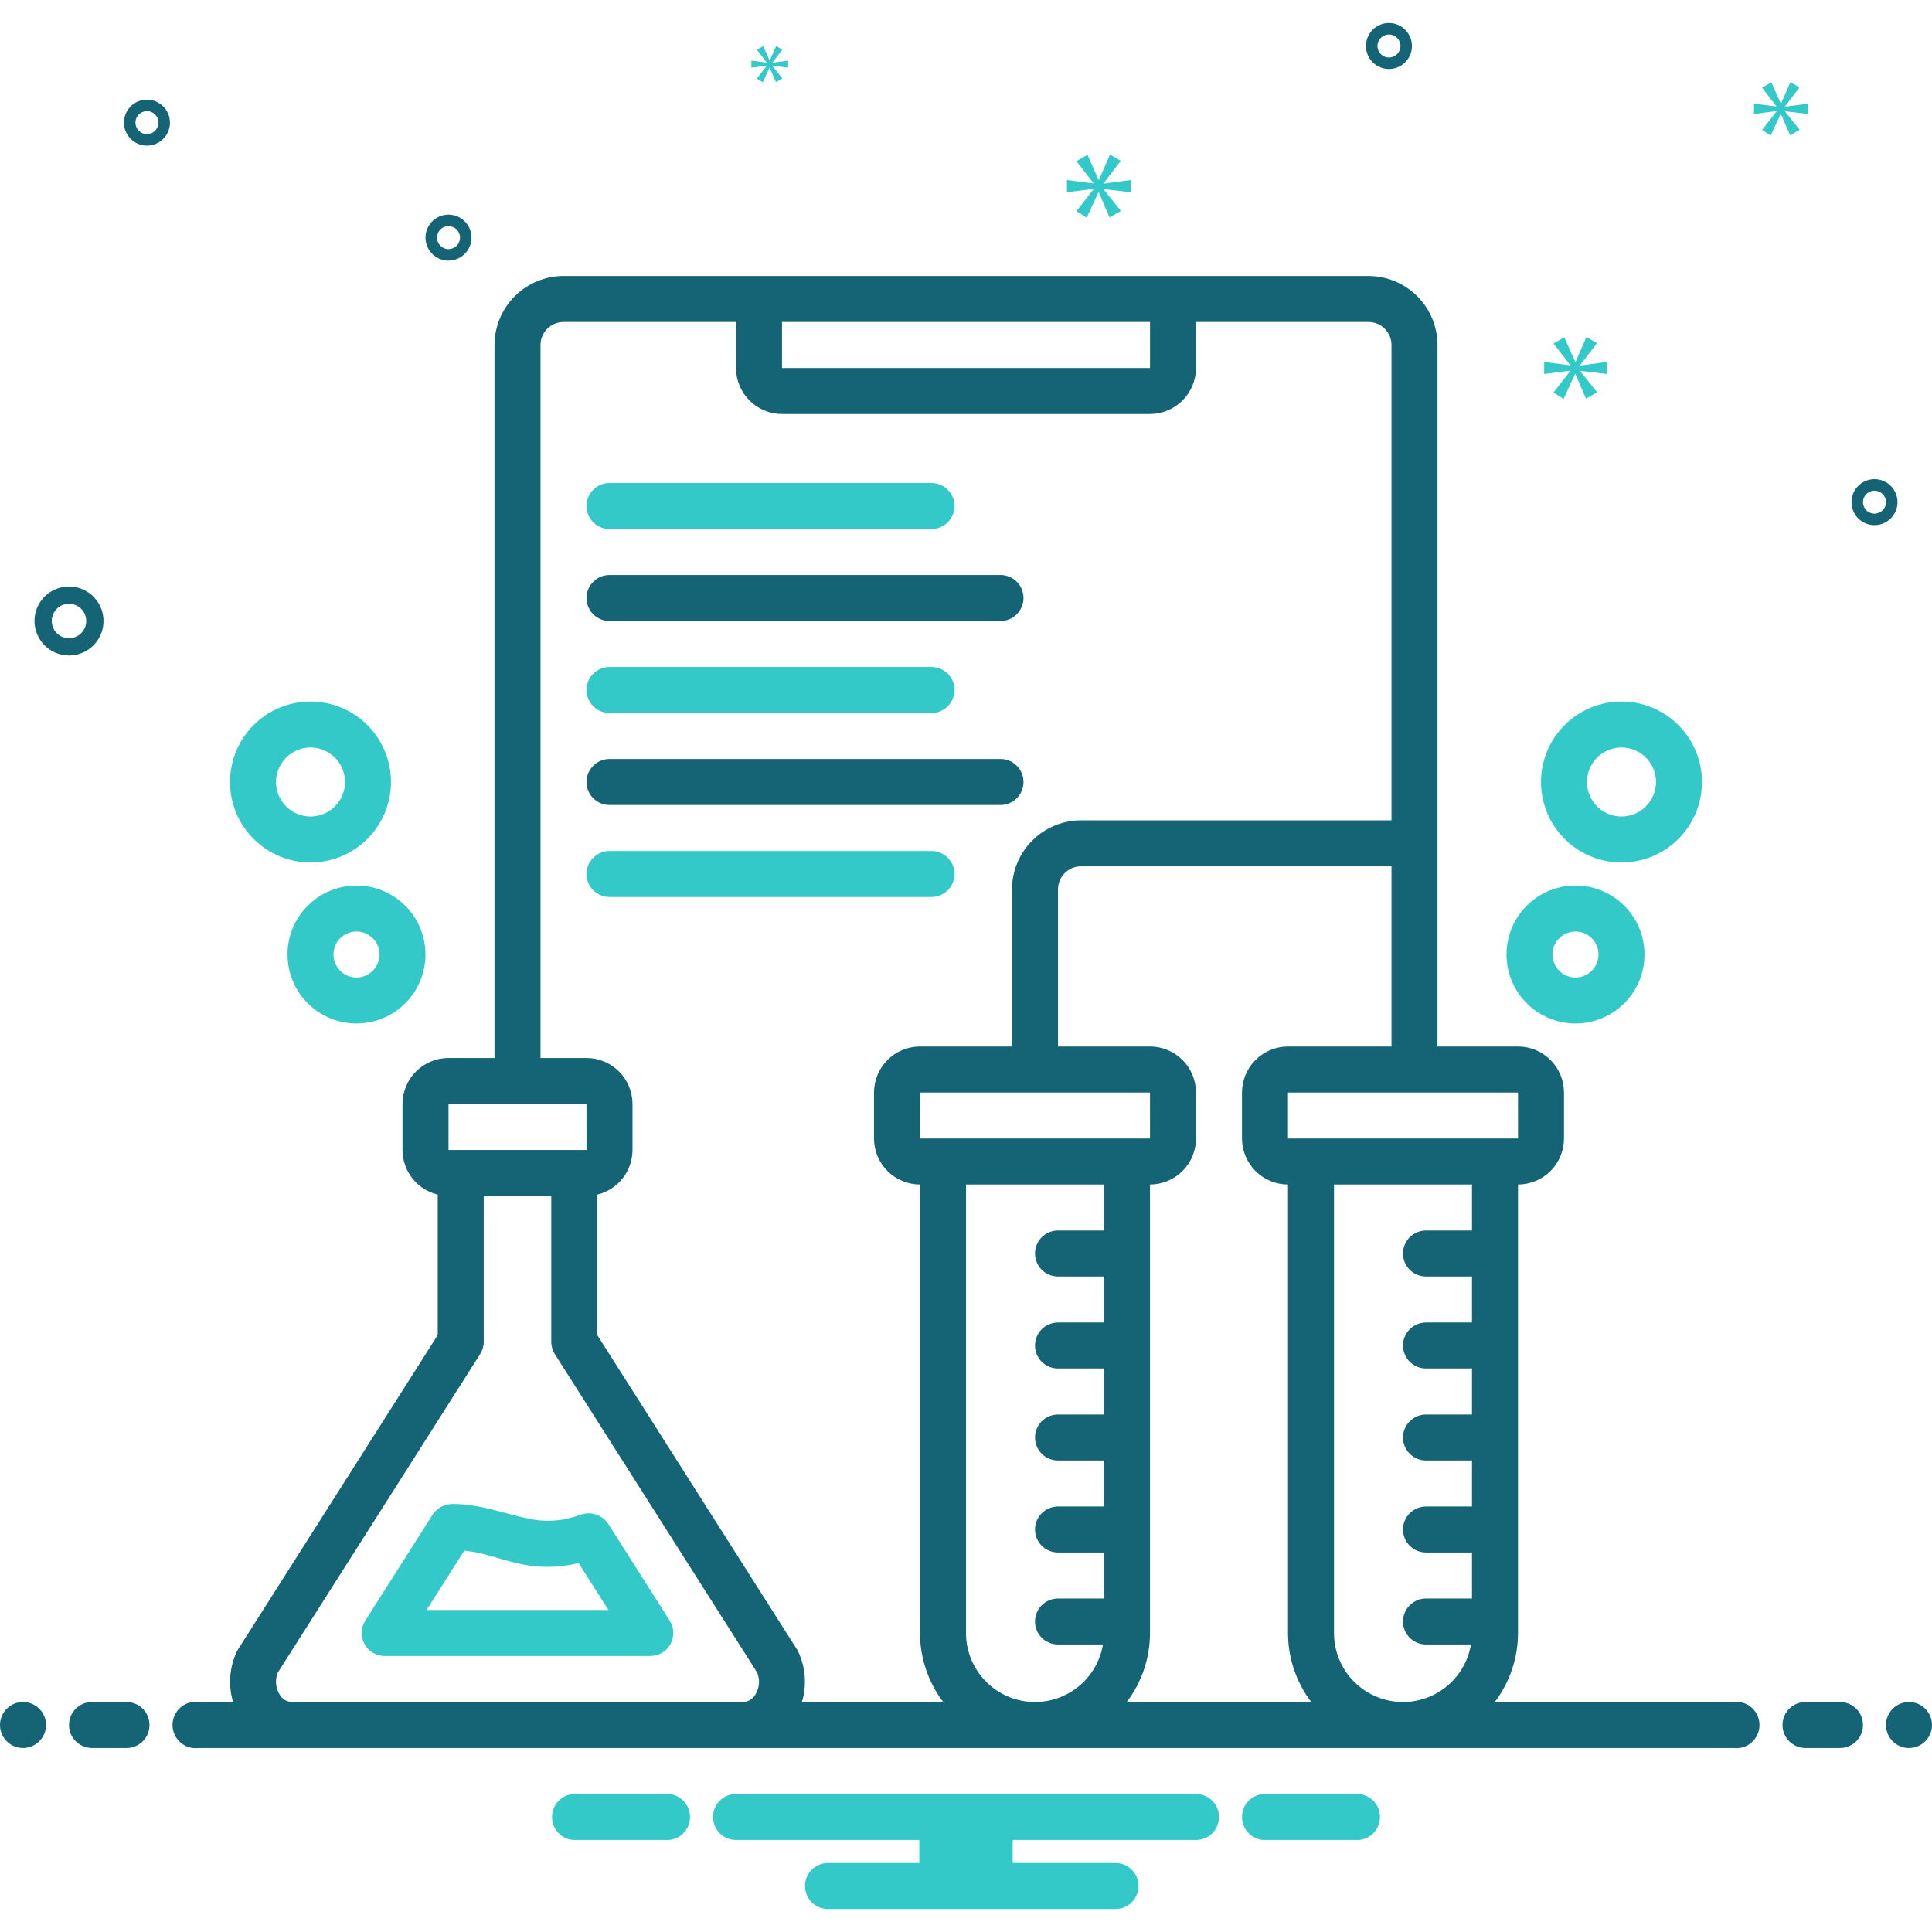 <svg width="60" height="60" viewBox="0 0 60 60" fill="none" xmlns="http://www.w3.org/2000/svg">
<g clip-path="url(#clip0_219_30)">
<path d="M18.929 16.429H28.929C29.118 16.429 29.3 16.353 29.434 16.219C29.568 16.085 29.643 15.904 29.643 15.714C29.643 15.525 29.568 15.343 29.434 15.209C29.3 15.075 29.118 15 28.929 15H18.929C18.739 15 18.558 15.075 18.424 15.209C18.29 15.343 18.214 15.525 18.214 15.714C18.214 15.904 18.29 16.085 18.424 16.219C18.558 16.353 18.739 16.429 18.929 16.429Z" fill="#33C9C9"/>
<path d="M18.929 19.286H31.071C31.261 19.286 31.443 19.21 31.576 19.076C31.71 18.943 31.786 18.761 31.786 18.572C31.786 18.382 31.71 18.2 31.576 18.066C31.443 17.932 31.261 17.857 31.071 17.857H18.929C18.739 17.857 18.558 17.932 18.424 18.066C18.29 18.2 18.214 18.382 18.214 18.572C18.214 18.761 18.29 18.943 18.424 19.076C18.558 19.21 18.739 19.286 18.929 19.286Z" fill="#156476"/>
<path d="M18.929 22.143H28.929C29.118 22.143 29.3 22.068 29.434 21.934C29.568 21.8 29.643 21.618 29.643 21.428C29.643 21.239 29.568 21.057 29.434 20.923C29.3 20.79 29.118 20.714 28.929 20.714H18.929C18.739 20.714 18.558 20.79 18.424 20.923C18.29 21.057 18.214 21.239 18.214 21.428C18.214 21.618 18.29 21.8 18.424 21.934C18.558 22.068 18.739 22.143 18.929 22.143Z" fill="#33C9C9"/>
<path d="M18.929 25H31.071C31.261 25 31.443 24.925 31.576 24.791C31.71 24.657 31.786 24.475 31.786 24.286C31.786 24.096 31.71 23.915 31.576 23.781C31.443 23.647 31.261 23.571 31.071 23.571H18.929C18.739 23.571 18.558 23.647 18.424 23.781C18.29 23.915 18.214 24.096 18.214 24.286C18.214 24.475 18.29 24.657 18.424 24.791C18.558 24.925 18.739 25 18.929 25Z" fill="#156476"/>
<path d="M18.929 27.857H28.929C29.118 27.857 29.3 27.782 29.434 27.648C29.568 27.514 29.643 27.332 29.643 27.143C29.643 26.953 29.568 26.772 29.434 26.638C29.3 26.504 29.118 26.429 28.929 26.429H18.929C18.739 26.429 18.558 26.504 18.424 26.638C18.29 26.772 18.214 26.953 18.214 27.143C18.214 27.332 18.29 27.514 18.424 27.648C18.558 27.782 18.739 27.857 18.929 27.857Z" fill="#33C9C9"/>
<path d="M16.566 47.194C15.71 47.035 14.918 46.696 14.03 46.708C13.912 46.711 13.796 46.743 13.692 46.8C13.589 46.858 13.501 46.94 13.436 47.039L11.344 50.331C11.275 50.439 11.237 50.564 11.233 50.692C11.229 50.819 11.259 50.946 11.32 51.058C11.382 51.17 11.473 51.264 11.583 51.329C11.693 51.394 11.819 51.429 11.947 51.429H20.196C20.324 51.429 20.45 51.394 20.56 51.329C20.67 51.264 20.761 51.17 20.822 51.058C20.884 50.946 20.914 50.819 20.91 50.692C20.906 50.564 20.868 50.439 20.799 50.331L18.889 47.324C18.799 47.19 18.666 47.089 18.513 47.037C18.359 46.985 18.193 46.985 18.04 47.037C17.571 47.22 17.063 47.274 16.566 47.194ZM17.97 48.542L18.896 50H13.247L14.417 48.158C14.433 48.16 14.449 48.159 14.464 48.161C14.474 48.162 14.484 48.164 14.494 48.165C14.51 48.168 14.527 48.17 14.543 48.172C14.653 48.183 14.762 48.202 14.87 48.228C15.06 48.272 15.253 48.326 15.436 48.378C15.722 48.467 16.012 48.54 16.305 48.599C16.532 48.641 16.764 48.662 16.995 48.661C17.324 48.659 17.651 48.619 17.97 48.542Z" fill="#33C9C9"/>
<path d="M8.929 29.643C8.929 30.067 9.054 30.481 9.29 30.833C9.525 31.186 9.86 31.46 10.251 31.623C10.643 31.785 11.074 31.827 11.489 31.744C11.905 31.662 12.287 31.458 12.587 31.158C12.886 30.858 13.09 30.477 13.173 30.061C13.256 29.645 13.213 29.214 13.051 28.823C12.889 28.431 12.614 28.097 12.262 27.861C11.909 27.626 11.495 27.5 11.071 27.5C10.503 27.501 9.959 27.727 9.557 28.128C9.155 28.53 8.929 29.075 8.929 29.643ZM11.786 29.643C11.786 29.784 11.744 29.922 11.665 30.04C11.587 30.157 11.475 30.249 11.345 30.303C11.214 30.357 11.071 30.371 10.932 30.343C10.793 30.316 10.666 30.248 10.566 30.148C10.466 30.048 10.398 29.921 10.371 29.782C10.343 29.644 10.357 29.5 10.412 29.369C10.466 29.239 10.557 29.127 10.675 29.049C10.792 28.971 10.93 28.929 11.071 28.929C11.261 28.929 11.442 29.004 11.576 29.138C11.71 29.272 11.786 29.453 11.786 29.643Z" fill="#33C9C9"/>
<path d="M9.643 26.786C10.137 26.786 10.621 26.639 11.032 26.364C11.443 26.09 11.763 25.699 11.953 25.242C12.142 24.786 12.191 24.283 12.095 23.798C11.998 23.313 11.76 22.868 11.411 22.518C11.061 22.168 10.616 21.93 10.131 21.834C9.646 21.737 9.143 21.787 8.686 21.976C8.229 22.165 7.839 22.486 7.564 22.897C7.289 23.308 7.143 23.791 7.143 24.286C7.144 24.949 7.407 25.584 7.876 26.053C8.345 26.521 8.98 26.785 9.643 26.786ZM9.643 23.214C9.855 23.214 10.062 23.277 10.238 23.395C10.414 23.513 10.552 23.68 10.633 23.876C10.714 24.072 10.735 24.287 10.694 24.495C10.652 24.703 10.55 24.893 10.4 25.043C10.251 25.193 10.06 25.295 9.852 25.337C9.644 25.378 9.429 25.357 9.233 25.276C9.037 25.195 8.87 25.057 8.752 24.881C8.634 24.705 8.571 24.498 8.571 24.286C8.572 24.002 8.685 23.729 8.886 23.529C9.086 23.328 9.359 23.215 9.643 23.214Z" fill="#33C9C9"/>
<path d="M48.929 31.786C49.352 31.786 49.767 31.66 50.119 31.425C50.471 31.189 50.746 30.854 50.908 30.463C51.071 30.071 51.113 29.64 51.03 29.225C50.948 28.809 50.743 28.427 50.444 28.128C50.144 27.828 49.762 27.624 49.347 27.541C48.931 27.459 48.5 27.501 48.108 27.663C47.717 27.825 47.382 28.1 47.147 28.452C46.911 28.805 46.786 29.219 46.786 29.643C46.786 30.211 47.012 30.756 47.414 31.157C47.816 31.559 48.36 31.785 48.929 31.786ZM48.929 28.929C49.07 28.929 49.208 28.971 49.325 29.049C49.443 29.127 49.534 29.239 49.589 29.369C49.642 29.5 49.657 29.644 49.629 29.782C49.602 29.921 49.533 30.048 49.434 30.148C49.334 30.248 49.206 30.316 49.068 30.343C48.929 30.371 48.786 30.357 48.655 30.303C48.525 30.249 48.413 30.157 48.335 30.04C48.256 29.922 48.214 29.784 48.214 29.643C48.215 29.453 48.29 29.272 48.424 29.138C48.558 29.004 48.739 28.929 48.929 28.929Z" fill="#33C9C9"/>
<path d="M50.357 21.786C49.863 21.786 49.379 21.932 48.968 22.207C48.557 22.482 48.237 22.872 48.047 23.329C47.858 23.786 47.809 24.288 47.905 24.773C48.002 25.258 48.24 25.704 48.589 26.053C48.939 26.403 49.385 26.641 49.869 26.738C50.354 26.834 50.857 26.785 51.314 26.596C51.771 26.406 52.161 26.086 52.436 25.675C52.711 25.264 52.857 24.78 52.857 24.286C52.856 23.623 52.593 22.988 52.124 22.519C51.655 22.05 51.02 21.787 50.357 21.786ZM50.357 25.357C50.145 25.357 49.938 25.294 49.762 25.177C49.586 25.059 49.448 24.892 49.367 24.696C49.286 24.5 49.265 24.285 49.306 24.077C49.348 23.869 49.45 23.678 49.599 23.528C49.749 23.378 49.94 23.276 50.148 23.235C50.356 23.194 50.571 23.215 50.767 23.296C50.963 23.377 51.13 23.514 51.248 23.691C51.366 23.867 51.429 24.074 51.429 24.286C51.428 24.57 51.315 24.842 51.114 25.043C50.913 25.244 50.641 25.357 50.357 25.357Z" fill="#33C9C9"/>
<path d="M0.714 54.286C1.109 54.286 1.429 53.966 1.429 53.572C1.429 53.177 1.109 52.857 0.714 52.857C0.32 52.857 0 53.177 0 53.572C0 53.966 0.32 54.286 0.714 54.286Z" fill="#156476"/>
<path d="M3.929 52.857H2.857C2.668 52.857 2.486 52.932 2.352 53.066C2.218 53.2 2.143 53.382 2.143 53.572C2.143 53.761 2.218 53.943 2.352 54.077C2.486 54.211 2.668 54.286 2.857 54.286H3.929C4.118 54.286 4.3 54.211 4.434 54.077C4.568 53.943 4.643 53.761 4.643 53.572C4.643 53.382 4.568 53.2 4.434 53.066C4.3 52.932 4.118 52.857 3.929 52.857Z" fill="#156476"/>
<path d="M57.143 52.857H56.071C55.882 52.857 55.7 52.932 55.566 53.066C55.432 53.2 55.357 53.382 55.357 53.572C55.357 53.761 55.432 53.943 55.566 54.077C55.7 54.211 55.882 54.286 56.071 54.286H57.143C57.332 54.286 57.514 54.211 57.648 54.077C57.782 53.943 57.857 53.761 57.857 53.572C57.857 53.382 57.782 53.2 57.648 53.066C57.514 52.932 57.332 52.857 57.143 52.857Z" fill="#156476"/>
<path d="M59.286 54.286C59.68 54.286 60 53.966 60 53.572C60 53.177 59.68 52.857 59.286 52.857C58.891 52.857 58.571 53.177 58.571 53.572C58.571 53.966 58.891 54.286 59.286 54.286Z" fill="#156476"/>
<path d="M42.198 55.714H39.231C39.051 55.729 38.884 55.81 38.761 55.943C38.639 56.075 38.571 56.248 38.571 56.428C38.571 56.609 38.639 56.782 38.761 56.915C38.884 57.047 39.051 57.128 39.231 57.143H42.198C42.377 57.128 42.545 57.047 42.667 56.915C42.789 56.782 42.857 56.609 42.857 56.428C42.857 56.248 42.789 56.075 42.667 55.943C42.545 55.81 42.377 55.729 42.198 55.714Z" fill="#33C9C9"/>
<path d="M20.769 55.714H17.802C17.623 55.729 17.455 55.81 17.333 55.943C17.211 56.075 17.143 56.248 17.143 56.428C17.143 56.609 17.211 56.782 17.333 56.915C17.455 57.047 17.623 57.128 17.802 57.143H20.769C20.949 57.128 21.116 57.047 21.238 56.915C21.361 56.782 21.429 56.609 21.429 56.428C21.429 56.248 21.361 56.075 21.238 55.943C21.116 55.81 20.949 55.729 20.769 55.714Z" fill="#33C9C9"/>
<path d="M37.143 55.714H22.857C22.668 55.714 22.486 55.789 22.352 55.923C22.218 56.057 22.143 56.239 22.143 56.428C22.143 56.618 22.218 56.8 22.352 56.934C22.486 57.068 22.668 57.143 22.857 57.143H28.55V57.857H25.714C25.525 57.857 25.343 57.932 25.209 58.066C25.075 58.2 25 58.382 25 58.571C25 58.761 25.075 58.943 25.209 59.077C25.343 59.21 25.525 59.286 25.714 59.286H34.643C34.832 59.286 35.014 59.21 35.148 59.077C35.282 58.943 35.357 58.761 35.357 58.571C35.357 58.382 35.282 58.2 35.148 58.066C35.014 57.932 34.832 57.857 34.643 57.857H31.45V57.143H37.143C37.332 57.143 37.514 57.068 37.648 56.934C37.782 56.8 37.857 56.618 37.857 56.428C37.857 56.239 37.782 56.057 37.648 55.923C37.514 55.789 37.332 55.714 37.143 55.714Z" fill="#33C9C9"/>
<path d="M53.829 52.857H46.422C46.889 52.241 47.143 51.488 47.143 50.714V36.786C47.522 36.785 47.885 36.635 48.153 36.367C48.42 36.099 48.571 35.736 48.571 35.357V33.929C48.571 33.55 48.42 33.187 48.153 32.919C47.885 32.651 47.522 32.5 47.143 32.5H44.643V10.714C44.642 10.146 44.416 9.601 44.014 9.2C43.613 8.798 43.068 8.572 42.5 8.571H17.5C16.932 8.572 16.387 8.798 15.986 9.2C15.584 9.601 15.358 10.146 15.357 10.714V32.857H13.929C13.55 32.858 13.187 33.008 12.919 33.276C12.651 33.544 12.5 33.907 12.5 34.286V35.714C12.501 36.034 12.609 36.345 12.807 36.596C13.006 36.847 13.283 37.024 13.594 37.099V41.463L7.392 51.224C7.376 51.25 7.361 51.277 7.348 51.305C7.124 51.792 7.084 52.344 7.238 52.857H6.171C6.069 52.844 5.966 52.852 5.868 52.882C5.77 52.912 5.679 52.962 5.602 53.03C5.525 53.098 5.464 53.181 5.421 53.274C5.379 53.368 5.357 53.469 5.357 53.571C5.357 53.674 5.379 53.775 5.421 53.868C5.464 53.962 5.525 54.045 5.602 54.113C5.679 54.18 5.77 54.231 5.868 54.261C5.966 54.29 6.069 54.299 6.171 54.286H53.829C53.931 54.299 54.034 54.29 54.132 54.261C54.23 54.231 54.321 54.18 54.398 54.113C54.475 54.045 54.536 53.962 54.579 53.868C54.621 53.775 54.643 53.674 54.643 53.571C54.643 53.469 54.621 53.368 54.579 53.274C54.536 53.181 54.475 53.098 54.398 53.03C54.321 52.962 54.23 52.912 54.132 52.882C54.034 52.852 53.931 52.844 53.829 52.857ZM30 50.714V36.786H34.286V38.214H32.857C32.668 38.214 32.486 38.289 32.352 38.423C32.218 38.557 32.143 38.739 32.143 38.929C32.143 39.118 32.218 39.3 32.352 39.434C32.486 39.568 32.668 39.643 32.857 39.643H34.286V41.071H32.857C32.668 41.071 32.486 41.147 32.352 41.281C32.218 41.415 32.143 41.596 32.143 41.786C32.143 41.975 32.218 42.157 32.352 42.291C32.486 42.425 32.668 42.5 32.857 42.5H34.286V43.929H32.857C32.668 43.929 32.486 44.004 32.352 44.138C32.218 44.272 32.143 44.453 32.143 44.643C32.143 44.832 32.218 45.014 32.352 45.148C32.486 45.282 32.668 45.357 32.857 45.357H34.286V46.786H32.857C32.668 46.786 32.486 46.861 32.352 46.995C32.218 47.129 32.143 47.31 32.143 47.5C32.143 47.689 32.218 47.871 32.352 48.005C32.486 48.139 32.668 48.214 32.857 48.214H34.286V49.643H32.857C32.668 49.643 32.486 49.718 32.352 49.852C32.218 49.986 32.143 50.168 32.143 50.357C32.143 50.547 32.218 50.728 32.352 50.862C32.486 50.996 32.668 51.071 32.857 51.071H34.254C34.164 51.601 33.879 52.078 33.455 52.407C33.03 52.737 32.498 52.895 31.962 52.85C31.427 52.805 30.928 52.56 30.565 52.165C30.201 51.769 30 51.252 30 50.714ZM28.571 35.357V33.929H35.714L35.715 35.357H28.571ZM35.714 50.714V36.786C36.093 36.785 36.456 36.635 36.724 36.367C36.992 36.099 37.142 35.736 37.143 35.357V33.929C37.142 33.55 36.992 33.187 36.724 32.919C36.456 32.651 36.093 32.5 35.714 32.5H32.857V27.619C32.857 27.43 32.933 27.248 33.067 27.114C33.2 26.98 33.382 26.905 33.571 26.905H43.214V32.5H40C39.621 32.5 39.258 32.651 38.99 32.919C38.722 33.187 38.572 33.55 38.571 33.929V35.357C38.572 35.736 38.722 36.099 38.99 36.367C39.258 36.635 39.621 36.785 40 36.786V50.714C40 51.488 40.254 52.241 40.721 52.857H34.993C35.461 52.241 35.714 51.488 35.714 50.714ZM41.429 50.714V36.786H45.714V38.214H44.286C44.096 38.214 43.915 38.289 43.781 38.423C43.647 38.557 43.571 38.739 43.571 38.929C43.571 39.118 43.647 39.3 43.781 39.434C43.915 39.568 44.096 39.643 44.286 39.643H45.714V41.071H44.286C44.096 41.071 43.915 41.147 43.781 41.281C43.647 41.415 43.571 41.596 43.571 41.786C43.571 41.975 43.647 42.157 43.781 42.291C43.915 42.425 44.096 42.5 44.286 42.5H45.714V43.929H44.286C44.096 43.929 43.915 44.004 43.781 44.138C43.647 44.272 43.571 44.453 43.571 44.643C43.571 44.832 43.647 45.014 43.781 45.148C43.915 45.282 44.096 45.357 44.286 45.357H45.714V46.786H44.286C44.096 46.786 43.915 46.861 43.781 46.995C43.647 47.129 43.571 47.31 43.571 47.5C43.571 47.689 43.647 47.871 43.781 48.005C43.915 48.139 44.096 48.214 44.286 48.214H45.714V49.643H44.286C44.096 49.643 43.915 49.718 43.781 49.852C43.647 49.986 43.571 50.168 43.571 50.357C43.571 50.547 43.647 50.728 43.781 50.862C43.915 50.996 44.096 51.071 44.286 51.071H45.682C45.593 51.601 45.308 52.078 44.883 52.407C44.459 52.737 43.926 52.895 43.391 52.85C42.856 52.805 42.357 52.56 41.993 52.165C41.63 51.769 41.428 51.252 41.429 50.714ZM47.143 33.929L47.144 35.357H40V33.929H47.143ZM24.286 10H35.715L35.715 11.429H24.286V10ZM16.786 10.714C16.786 10.525 16.861 10.343 16.995 10.209C17.129 10.075 17.311 10 17.5 10H22.857V11.429C22.858 11.807 23.008 12.17 23.276 12.438C23.544 12.706 23.907 12.857 24.286 12.857H35.714C36.093 12.857 36.456 12.706 36.724 12.438C36.992 12.17 37.142 11.807 37.143 11.429V10H42.5C42.689 10 42.871 10.075 43.005 10.209C43.139 10.343 43.214 10.525 43.214 10.714V25.476H33.571C33.003 25.477 32.459 25.703 32.057 26.105C31.655 26.506 31.429 27.051 31.429 27.619V32.5H28.571C28.193 32.5 27.829 32.651 27.562 32.919C27.294 33.187 27.143 33.55 27.143 33.929V35.357C27.143 35.736 27.294 36.099 27.562 36.367C27.829 36.635 28.193 36.785 28.571 36.786V50.714C28.572 51.488 28.825 52.241 29.293 52.857H24.905C25.058 52.344 25.019 51.792 24.795 51.305C24.782 51.277 24.767 51.25 24.751 51.224L18.549 41.463V37.099C18.86 37.024 19.137 36.847 19.335 36.596C19.534 36.345 19.642 36.034 19.643 35.714V34.286C19.642 33.907 19.492 33.544 19.224 33.276C18.956 33.008 18.593 32.858 18.214 32.857H16.786V10.714ZM13.929 34.286H18.214L18.215 35.714H13.929V34.286ZM9.058 52.857C8.981 52.853 8.907 52.83 8.842 52.79C8.776 52.749 8.722 52.693 8.685 52.626C8.622 52.525 8.584 52.411 8.574 52.293C8.564 52.174 8.582 52.055 8.627 51.945L14.911 42.054C14.984 41.939 15.023 41.806 15.023 41.671V37.143H17.12V41.671C17.12 41.806 17.159 41.939 17.231 42.054L23.516 51.945C23.561 52.055 23.579 52.174 23.569 52.293C23.558 52.411 23.521 52.525 23.458 52.626C23.42 52.693 23.366 52.749 23.301 52.79C23.236 52.83 23.162 52.853 23.085 52.857H9.058Z" fill="#156476"/>
<path d="M2.143 20.357C2.355 20.357 2.562 20.294 2.738 20.177C2.914 20.059 3.052 19.892 3.133 19.696C3.214 19.5 3.235 19.285 3.194 19.077C3.152 18.869 3.05 18.678 2.9 18.528C2.751 18.378 2.56 18.276 2.352 18.235C2.144 18.194 1.929 18.215 1.733 18.296C1.537 18.377 1.37 18.514 1.252 18.69C1.134 18.867 1.071 19.074 1.071 19.286C1.072 19.57 1.185 19.842 1.386 20.043C1.586 20.244 1.859 20.357 2.143 20.357ZM2.143 18.75C2.249 18.75 2.352 18.781 2.44 18.84C2.529 18.899 2.597 18.983 2.638 19.081C2.678 19.178 2.689 19.286 2.668 19.39C2.648 19.494 2.597 19.59 2.522 19.665C2.447 19.739 2.351 19.79 2.247 19.811C2.143 19.832 2.036 19.821 1.938 19.781C1.84 19.74 1.756 19.671 1.697 19.583C1.639 19.495 1.607 19.392 1.607 19.286C1.607 19.144 1.664 19.007 1.764 18.907C1.865 18.807 2.001 18.75 2.143 18.75Z" fill="#156476"/>
<path d="M58.214 14.88C58.073 14.88 57.935 14.922 57.817 15C57.7 15.079 57.608 15.19 57.554 15.321C57.5 15.451 57.486 15.595 57.514 15.733C57.541 15.872 57.609 15.999 57.709 16.099C57.809 16.199 57.936 16.267 58.075 16.295C58.214 16.322 58.357 16.308 58.488 16.254C58.618 16.2 58.73 16.108 58.808 15.991C58.887 15.873 58.929 15.735 58.929 15.594C58.928 15.405 58.853 15.223 58.719 15.089C58.585 14.955 58.404 14.88 58.214 14.88ZM58.214 15.951C58.144 15.951 58.075 15.93 58.016 15.891C57.957 15.852 57.911 15.796 57.884 15.731C57.857 15.666 57.85 15.594 57.864 15.524C57.878 15.455 57.912 15.392 57.962 15.342C58.012 15.292 58.075 15.258 58.145 15.244C58.214 15.23 58.286 15.237 58.351 15.264C58.416 15.291 58.472 15.337 58.511 15.396C58.55 15.454 58.571 15.524 58.571 15.594C58.571 15.689 58.534 15.78 58.467 15.847C58.4 15.914 58.309 15.951 58.214 15.951Z" fill="#156476"/>
<path d="M4.564 3.094C4.423 3.094 4.285 3.136 4.167 3.215C4.05 3.293 3.958 3.405 3.904 3.535C3.85 3.666 3.836 3.809 3.863 3.948C3.891 4.086 3.959 4.214 4.059 4.313C4.159 4.413 4.286 4.481 4.425 4.509C4.563 4.537 4.707 4.522 4.837 4.468C4.968 4.414 5.079 4.323 5.158 4.205C5.236 4.088 5.278 3.95 5.278 3.808C5.278 3.619 5.203 3.437 5.069 3.304C4.935 3.17 4.753 3.094 4.564 3.094ZM4.564 4.166C4.493 4.166 4.424 4.145 4.366 4.105C4.307 4.066 4.261 4.01 4.234 3.945C4.207 3.88 4.2 3.808 4.214 3.739C4.227 3.669 4.261 3.606 4.311 3.556C4.361 3.506 4.425 3.472 4.494 3.458C4.564 3.444 4.635 3.451 4.701 3.478C4.766 3.505 4.822 3.551 4.861 3.61C4.9 3.669 4.921 3.738 4.921 3.808C4.921 3.903 4.883 3.994 4.816 4.061C4.749 4.128 4.659 4.165 4.564 4.166Z" fill="#156476"/>
<path d="M43.135 0.714C42.994 0.714 42.856 0.756 42.739 0.835C42.621 0.913 42.53 1.025 42.475 1.155C42.421 1.286 42.407 1.429 42.435 1.568C42.462 1.706 42.53 1.834 42.63 1.934C42.73 2.033 42.858 2.102 42.996 2.129C43.135 2.157 43.278 2.143 43.409 2.088C43.539 2.034 43.651 1.943 43.729 1.825C43.808 1.708 43.85 1.57 43.85 1.429C43.849 1.239 43.774 1.058 43.64 0.924C43.506 0.79 43.325 0.714 43.135 0.714ZM43.135 1.786C43.065 1.786 42.996 1.765 42.937 1.725C42.878 1.686 42.833 1.63 42.806 1.565C42.778 1.5 42.771 1.428 42.785 1.359C42.799 1.29 42.833 1.226 42.883 1.176C42.933 1.126 42.996 1.092 43.066 1.078C43.135 1.064 43.207 1.072 43.272 1.099C43.337 1.126 43.393 1.171 43.432 1.23C43.472 1.289 43.493 1.358 43.493 1.429C43.492 1.523 43.455 1.614 43.388 1.681C43.321 1.748 43.23 1.786 43.135 1.786Z" fill="#156476"/>
<path d="M14.643 7.38C14.643 7.239 14.601 7.1 14.523 6.983C14.444 6.866 14.332 6.774 14.202 6.72C14.071 6.666 13.928 6.652 13.789 6.679C13.651 6.707 13.523 6.775 13.424 6.875C13.324 6.975 13.256 7.102 13.228 7.24C13.2 7.379 13.215 7.523 13.269 7.653C13.323 7.784 13.414 7.895 13.532 7.974C13.649 8.052 13.787 8.094 13.929 8.094C14.118 8.094 14.3 8.019 14.433 7.885C14.567 7.751 14.643 7.569 14.643 7.38ZM13.571 7.38C13.571 7.309 13.592 7.24 13.632 7.181C13.671 7.123 13.727 7.077 13.792 7.05C13.857 7.023 13.929 7.016 13.998 7.03C14.068 7.043 14.131 7.077 14.181 7.127C14.231 7.177 14.265 7.241 14.279 7.31C14.293 7.379 14.286 7.451 14.258 7.516C14.232 7.582 14.186 7.638 14.127 7.677C14.068 7.716 13.999 7.737 13.929 7.737C13.834 7.737 13.743 7.699 13.676 7.632C13.609 7.565 13.572 7.474 13.571 7.38Z" fill="#156476"/>
<path d="M34.275 5.692L34.806 4.993L34.471 4.803L34.13 5.585H34.118L33.772 4.809L33.431 5.005L33.956 5.686V5.698L33.135 5.591V5.971L33.962 5.865V5.876L33.431 6.558L33.749 6.759L34.113 5.971H34.124L34.459 6.754L34.811 6.553L34.275 5.882V5.871L35.119 5.971V5.591L34.275 5.703V5.692Z" fill="#33C9C9"/>
<path d="M23.811 2.046L23.505 2.439L23.689 2.555L23.898 2.101H23.904L24.098 2.552L24.3 2.436L23.991 2.05V2.043L24.477 2.101V1.883L23.991 1.947V1.94L24.297 1.538L24.104 1.429L23.908 1.879H23.901L23.702 1.432L23.505 1.545L23.808 1.937V1.944L23.335 1.883V2.101L23.811 2.04V2.046Z" fill="#33C9C9"/>
<path d="M49.901 11.615V11.242L49.074 11.352V11.341L49.595 10.656L49.266 10.469L48.932 11.236H48.92L48.581 10.475L48.246 10.667L48.762 11.335V11.346L47.956 11.242V11.615L48.767 11.511V11.522L48.246 12.19L48.559 12.388L48.915 11.615H48.926L49.255 12.382L49.6 12.185L49.074 11.527V11.516L49.901 11.615Z" fill="#33C9C9"/>
<path d="M55.436 3.303L55.886 2.712L55.602 2.552L55.314 3.214H55.304L55.011 2.556L54.722 2.722L55.167 3.299V3.308L54.472 3.218V3.54L55.172 3.45V3.46L54.722 4.036L54.992 4.206L55.3 3.54H55.309L55.593 4.202L55.89 4.031L55.436 3.464V3.455L56.15 3.54V3.218L55.436 3.313V3.303Z" fill="#33C9C9"/>
</g>
<defs>
<clipPath id="clip0_219_30">
<rect width="60" height="60" fill="white"/>
</clipPath>
</defs>
</svg>
